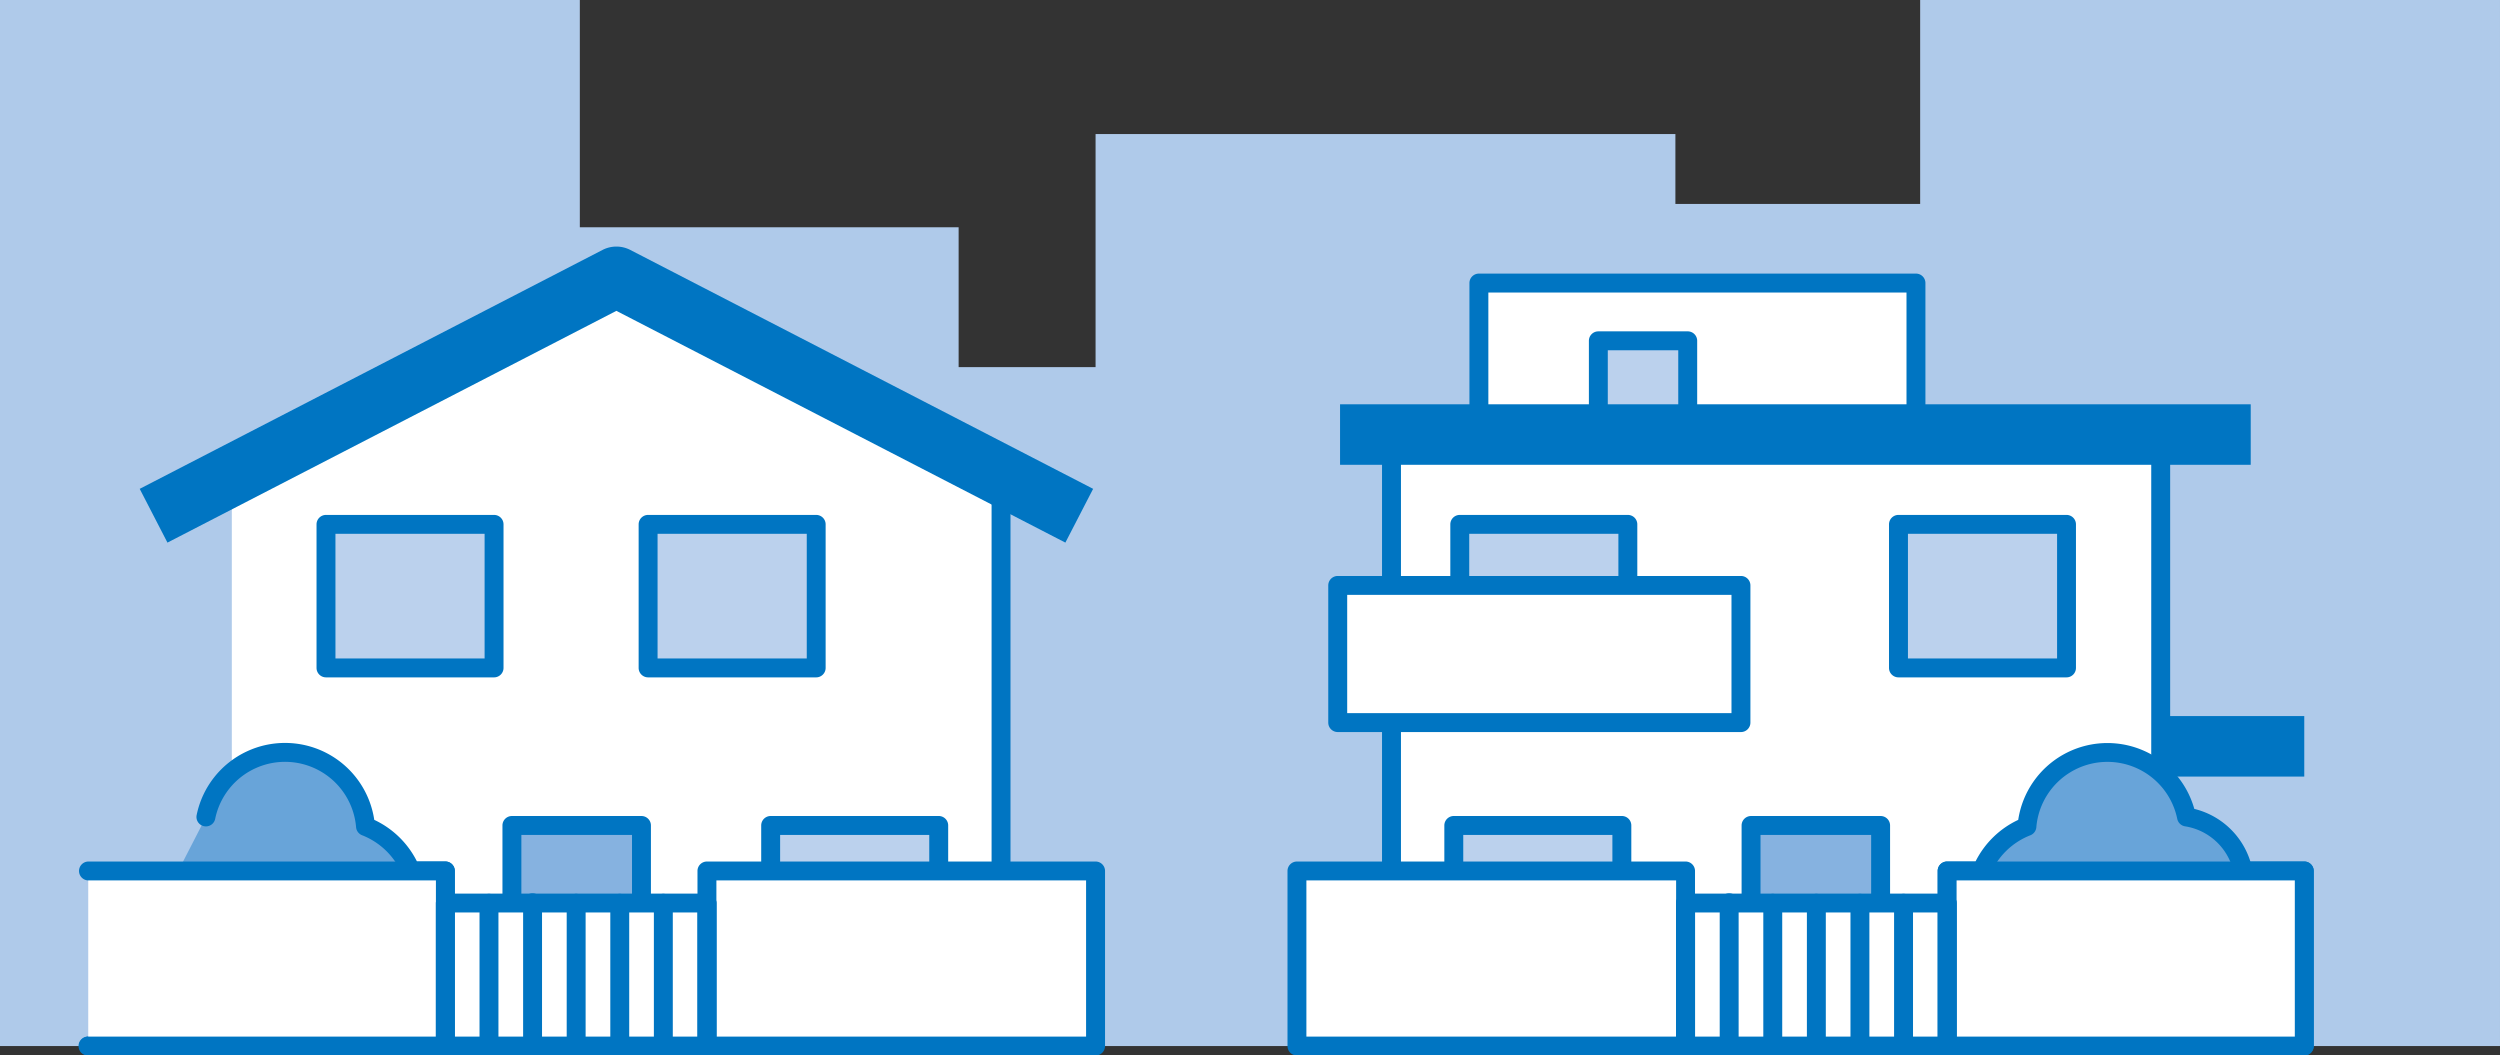<svg xmlns="http://www.w3.org/2000/svg" xmlns:xlink="http://www.w3.org/1999/xlink" width="372" height="157.057" viewBox="0 0 372 157.057">
  <rect x="0" y="0" width="372" height="157.057" fill="#333333" stroke="none"/>
  <defs>
    <clipPath id="clip-path">
      <rect id="長方形_114" data-name="長方形 114" width="372" height="157.057" fill="none"/>
    </clipPath>
  </defs>
  <g id="weak-points_1-1" transform="translate(0 0)">
    <rect id="長方形_93" data-name="長方形 93" width="73.272" height="97.986" transform="translate(134.021 54.628)" fill="#afcaea"/>
    <rect id="長方形_94" data-name="長方形 94" width="54.197" height="122.266" transform="translate(248.914 30.347)" fill="#afcaea"/>
    <rect id="長方形_95" data-name="長方形 95" width="86.278" height="135.705" transform="translate(163.021 19.946)" fill="#afcaea"/>
    <rect id="長方形_96" data-name="長方形 96" width="86.278" height="155.651" transform="translate(285.72 0)" fill="#afcaea"/>
    <rect id="長方形_97" data-name="長方形 97" width="86.278" height="155.651" transform="translate(0 0)" fill="#afcaea"/>
    <rect id="長方形_98" data-name="長方形 98" width="86.28" height="121.833" transform="translate(56.363 33.818)" fill="#afcaea"/>
    <rect id="長方形_99" data-name="長方形 99" width="65.035" height="22.543" transform="translate(220.059 42.116)" fill="#fff"/>
    <g id="グループ_70" data-name="グループ 70" transform="translate(0 0)">
      <g id="グループ_69" data-name="グループ 69" clip-path="url(#clip-path)">
        <path id="パス_241" data-name="パス 241" d="M176.577,45.863H111.542a1.408,1.408,0,0,1-1.408-1.408V21.912a1.407,1.407,0,0,1,1.408-1.406h65.035a1.406,1.406,0,0,1,1.408,1.406V44.455a1.407,1.407,0,0,1-1.408,1.408m-63.628-2.813h62.22V23.319h-62.22Z" transform="translate(108.518 20.206)" fill="#0075c2"/>
        <path id="パス_242" data-name="パス 242" d="M17.375,50.288,74.6,20.747l57.231,29.542v84.918H17.375" transform="translate(17.12 20.443)" fill="#fff"/>
        <path id="パス_243" data-name="パス 243" d="M132.533,137.312H18.074a1.407,1.407,0,1,1,0-2.813H131.126V51.843L75.3,23.028,18.719,52.236a1.407,1.407,0,0,1-1.292-2.5L74.657,20.2a1.4,1.4,0,0,1,1.29,0l57.231,29.542a1.406,1.406,0,0,1,.762,1.251v84.918a1.406,1.406,0,0,1-1.408,1.406" transform="translate(16.421 19.744)" fill="#0075c2"/>
        <rect id="長方形_100" data-name="長方形 100" width="25.009" height="21.362" transform="translate(48.507 78.023)" fill="#bbd1ed"/>
        <path id="パス_244" data-name="パス 244" d="M50.141,62.767H25.132a1.409,1.409,0,0,1-1.408-1.408V40a1.407,1.407,0,0,1,1.408-1.406H50.141A1.407,1.407,0,0,1,51.548,40V61.36a1.409,1.409,0,0,1-1.408,1.408m-23.6-2.813H48.733V41.405H26.539Z" transform="translate(23.376 38.026)" fill="#0075c2"/>
        <rect id="長方形_101" data-name="長方形 101" width="25.009" height="21.362" transform="translate(96.437 78.023)" fill="#bbd1ed"/>
        <path id="パス_245" data-name="パス 245" d="M74.283,62.767H49.274a1.408,1.408,0,0,1-1.408-1.408V40a1.406,1.406,0,0,1,1.408-1.406H74.283A1.406,1.406,0,0,1,75.69,40V61.36a1.408,1.408,0,0,1-1.408,1.408m-23.6-2.813h22.2V41.405h-22.2Z" transform="translate(47.164 38.026)" fill="#0075c2"/>
        <path id="パス_246" data-name="パス 246" d="M57.761,68.639V61.868H82.768v6.772" transform="translate(56.913 60.96)" fill="#bbd1ed"/>
        <path id="パス_247" data-name="パス 247" d="M83.467,70.744a1.406,1.406,0,0,1-1.408-1.406V63.972H59.867v5.366a1.408,1.408,0,0,1-2.815,0V62.565a1.407,1.407,0,0,1,1.408-1.406H83.467a1.406,1.406,0,0,1,1.408,1.406v6.774a1.406,1.406,0,0,1-1.408,1.406" transform="translate(56.215 60.262)" fill="#0075c2"/>
        <rect id="長方形_102" data-name="長方形 102" width="19.277" height="32.821" transform="translate(76.173 122.828)" fill="#86b2e0"/>
        <path id="パス_248" data-name="パス 248" d="M58.344,96.795H39.067a1.406,1.406,0,0,1-1.408-1.406V62.566a1.406,1.406,0,0,1,1.408-1.406H58.344a1.407,1.407,0,0,1,1.408,1.406V95.389a1.407,1.407,0,0,1-1.408,1.406m-17.87-2.813H56.936V63.973H40.474Z" transform="translate(37.106 60.263)" fill="#0075c2"/>
        <path id="パス_249" data-name="パス 249" d="M104.128,52.394a1.391,1.391,0,0,1-.643-.157L46.254,22.7a1.406,1.406,0,1,1,1.29-2.5l57.231,29.542a1.406,1.406,0,0,1-.647,2.656" transform="translate(44.824 19.744)" fill="#0075c2"/>
        <path id="パス_250" data-name="パス 250" d="M148.211,62.531,81.4,28.046,14.6,62.531l-4.129-8L79.34,18.981a4.511,4.511,0,0,1,4.129,0L152.34,54.53Z" transform="translate(10.317 18.209)" fill="#0075c2"/>
        <path id="パス_251" data-name="パス 251" d="M104.291,123.558h114.46V32.569H104.291v90.989Z" transform="translate(102.761 32.091)" fill="#fff"/>
        <path id="パス_252" data-name="パス 252" d="M219.448,125.665H104.991a1.408,1.408,0,0,1-1.408-1.408V33.268a1.408,1.408,0,0,1,1.408-1.408H219.448a1.408,1.408,0,0,1,1.408,1.408v90.989a1.408,1.408,0,0,1-1.408,1.408M106.4,122.851H218.041V34.675H106.4Z" transform="translate(102.063 31.393)" fill="#0075c2"/>
        <rect id="長方形_103" data-name="長方形 103" width="21.987" height="9.003" transform="translate(320.888 106.552)" fill="#0075c2"/>
        <path id="パス_253" data-name="パス 253" d="M151.061,74.033a12.044,12.044,0,0,1,6.756-6.625A12.016,12.016,0,0,1,181.564,66a10.2,10.2,0,0,1,8.412,8.033h9.1v26.049H145.937V74.033Z" transform="translate(143.795 55.568)" fill="#68a4d9"/>
        <path id="パス_254" data-name="パス 254" d="M199.779,102.186H146.636a1.407,1.407,0,0,1-1.408-1.408V74.729a1.406,1.406,0,0,1,1.408-1.406h4.223a13.512,13.512,0,0,1,6.355-6.194,13.424,13.424,0,0,1,26.2-1.636,11.637,11.637,0,0,1,8.344,7.83h8.017a1.407,1.407,0,0,1,1.408,1.406v26.049a1.408,1.408,0,0,1-1.408,1.408m-51.736-2.813h50.328V76.137h-7.7a1.407,1.407,0,0,1-1.38-1.128,8.8,8.8,0,0,0-7.246-6.921,1.41,1.41,0,0,1-1.163-1.11,10.61,10.61,0,0,0-20.967,1.245,1.407,1.407,0,0,1-.9,1.2,10.666,10.666,0,0,0-5.964,5.851,1.405,1.405,0,0,1-1.3.868h-3.717Z" transform="translate(143.097 54.869)" fill="#0075c2"/>
        <rect id="長方形_104" data-name="長方形 104" width="53.143" height="26.049" transform="translate(289.732 129.6)" fill="#fff"/>
        <path id="パス_255" data-name="パス 255" d="M199.779,93.434H146.636a1.406,1.406,0,0,1-1.408-1.406V65.977a1.406,1.406,0,0,1,1.408-1.406h53.143a1.407,1.407,0,0,1,1.408,1.406V92.028a1.407,1.407,0,0,1-1.408,1.406M148.043,90.62h50.328V67.384H148.043Z" transform="translate(143.097 63.624)" fill="#0075c2"/>
        <rect id="長方形_105" data-name="長方形 105" width="25.007" height="21.362" transform="translate(282.492 78.023)" fill="#bbd1ed"/>
        <path id="パス_256" data-name="パス 256" d="M168,62.767H142.989a1.408,1.408,0,0,1-1.408-1.408V40a1.406,1.406,0,0,1,1.408-1.406H168A1.406,1.406,0,0,1,169.4,40V61.36A1.408,1.408,0,0,1,168,62.767m-23.6-2.813H166.59V41.405H144.4Z" transform="translate(139.503 38.026)" fill="#0075c2"/>
        <rect id="長方形_106" data-name="長方形 106" width="13.302" height="13.121" transform="translate(237.832 50.711)" fill="#bbd1ed"/>
        <path id="パス_257" data-name="パス 257" d="M133.794,40.769h-13.3a1.406,1.406,0,0,1-1.406-1.408V26.241a1.406,1.406,0,0,1,1.406-1.406h13.3a1.407,1.407,0,0,1,1.408,1.406V39.362a1.408,1.408,0,0,1-1.408,1.408M121.9,37.956h10.485V27.648H121.9Z" transform="translate(117.339 24.471)" fill="#0075c2"/>
        <path id="パス_258" data-name="パス 258" d="M134.418,48.387V39.3H109.411v9.087" transform="translate(107.805 38.724)" fill="#bbd1ed"/>
        <path id="パス_259" data-name="パス 259" d="M135.118,50.492a1.406,1.406,0,0,1-1.408-1.406V41.405H111.516v7.681a1.408,1.408,0,0,1-2.815,0V40a1.407,1.407,0,0,1,1.408-1.406h25.009A1.406,1.406,0,0,1,136.525,40v9.089a1.406,1.406,0,0,1-1.408,1.406" transform="translate(107.106 38.026)" fill="#0075c2"/>
        <path id="パス_260" data-name="パス 260" d="M133.969,68.639V61.868H108.962v6.772" transform="translate(107.363 60.96)" fill="#bbd1ed"/>
        <path id="パス_261" data-name="パス 261" d="M134.668,70.744a1.406,1.406,0,0,1-1.408-1.406V63.972H111.068v5.366a1.408,1.408,0,0,1-2.815,0V62.565a1.407,1.407,0,0,1,1.408-1.406h25.007a1.406,1.406,0,0,1,1.408,1.406v6.774a1.406,1.406,0,0,1-1.408,1.406" transform="translate(106.664 60.262)" fill="#0075c2"/>
        <rect id="長方形_107" data-name="長方形 107" width="19.278" height="32.821" transform="translate(260.558 122.828)" fill="#86b2e0"/>
        <path id="パス_262" data-name="パス 262" d="M151.218,96.795H131.941a1.406,1.406,0,0,1-1.408-1.406V62.566a1.406,1.406,0,0,1,1.408-1.406h19.277a1.407,1.407,0,0,1,1.408,1.406V95.389a1.407,1.407,0,0,1-1.408,1.406m-17.87-2.813H149.81V63.973H133.348Z" transform="translate(128.617 60.263)" fill="#0075c2"/>
        <path id="パス_263" data-name="パス 263" d="M6.614,100.082H59.755V74.033H54.633a12.044,12.044,0,0,0-6.756-6.625A12.016,12.016,0,0,0,24.131,66" transform="translate(6.517 55.568)" fill="#68a4d9"/>
        <path id="パス_264" data-name="パス 264" d="M60.454,102.186H7.313a1.407,1.407,0,1,1,0-2.813H59.046V76.137H55.332a1.405,1.405,0,0,1-1.3-.868,10.678,10.678,0,0,0-5.964-5.851,1.407,1.407,0,0,1-.9-1.2,10.61,10.61,0,0,0-20.967-1.245,1.407,1.407,0,0,1-2.758-.562,13.424,13.424,0,0,1,26.429.715,13.507,13.507,0,0,1,6.355,6.192h4.221a1.406,1.406,0,0,1,1.408,1.406v26.051a1.406,1.406,0,0,1-1.408,1.406" transform="translate(5.818 54.869)" fill="#0075c2"/>
        <path id="パス_265" data-name="パス 265" d="M6.614,65.279H59.755V91.328H6.614" transform="translate(6.517 64.322)" fill="#fff"/>
        <path id="パス_266" data-name="パス 266" d="M60.454,93.434H7.311a1.407,1.407,0,0,1,0-2.813H59.046V67.384H7.311a1.407,1.407,0,0,1,0-2.813H60.454a1.406,1.406,0,0,1,1.408,1.406V92.028a1.406,1.406,0,0,1-1.408,1.406" transform="translate(5.818 63.624)" fill="#0075c2"/>
        <rect id="長方形_108" data-name="長方形 108" width="57.829" height="26.049" transform="translate(105.192 129.6)" fill="#fff"/>
        <path id="パス_267" data-name="パス 267" d="M111.512,93.434H53.684a1.406,1.406,0,0,1-1.408-1.406V65.977a1.406,1.406,0,0,1,1.408-1.406h57.829a1.407,1.407,0,0,1,1.408,1.406V92.028a1.407,1.407,0,0,1-1.408,1.406M55.091,90.62H110.1V67.384H55.091Z" transform="translate(51.509 63.624)" fill="#0075c2"/>
        <rect id="長方形_109" data-name="長方形 109" width="57.83" height="26.049" transform="translate(192.983 129.6)" fill="#fff"/>
        <path id="パス_268" data-name="パス 268" d="M155.734,93.434H97.9A1.406,1.406,0,0,1,96.5,92.028V65.977A1.406,1.406,0,0,1,97.9,64.571h57.83a1.407,1.407,0,0,1,1.408,1.406V92.028a1.407,1.407,0,0,1-1.408,1.406M99.311,90.62h55.015V67.384H99.311Z" transform="translate(95.08 63.624)" fill="#0075c2"/>
        <rect id="長方形_110" data-name="長方形 110" width="59.998" height="20.411" transform="translate(199.054 87.11)" fill="#fff"/>
        <path id="パス_269" data-name="パス 269" d="M160.96,66.393h-60a1.409,1.409,0,0,1-1.408-1.408V44.575a1.407,1.407,0,0,1,1.408-1.406h60a1.406,1.406,0,0,1,1.408,1.406V64.986a1.408,1.408,0,0,1-1.408,1.408M102.369,63.58h57.183v-17.6H102.369Z" transform="translate(98.093 42.536)" fill="#0075c2"/>
        <rect id="長方形_111" data-name="長方形 111" width="135.506" height="9.003" transform="translate(199.4 60.159)" fill="#0075c2"/>
        <rect id="長方形_112" data-name="長方形 112" width="38.92" height="21.281" transform="translate(66.272 134.369)" fill="#fff"/>
        <path id="パス_270" data-name="パス 270" d="M73,91.067H34.08a1.407,1.407,0,0,1-1.408-1.406V68.379a1.407,1.407,0,0,1,1.408-1.406H73a1.406,1.406,0,0,1,1.408,1.406V89.661A1.406,1.406,0,0,1,73,91.067M35.487,88.254H71.592V69.786H35.487Z" transform="translate(32.192 65.991)" fill="#0075c2"/>
        <rect id="長方形_113" data-name="長方形 113" width="38.918" height="21.281" transform="translate(250.814 134.369)" fill="#fff"/>
        <path id="パス_271" data-name="パス 271" d="M165.951,91.067H127.033a1.406,1.406,0,0,1-1.408-1.406V68.379a1.406,1.406,0,0,1,1.408-1.406h38.918a1.406,1.406,0,0,1,1.408,1.406V89.661a1.406,1.406,0,0,1-1.408,1.406M128.44,88.254h36.105V69.786H128.44Z" transform="translate(123.781 65.991)" fill="#0075c2"/>
        <path id="パス_272" data-name="パス 272" d="M34.08,91.066a1.406,1.406,0,0,1-1.408-1.406V68.378a1.408,1.408,0,0,1,2.815,0V89.66a1.406,1.406,0,0,1-1.408,1.406" transform="translate(32.192 65.99)" fill="#0075c2"/>
        <path id="パス_273" data-name="パス 273" d="M37.348,91.066A1.406,1.406,0,0,1,35.94,89.66V68.38a1.408,1.408,0,0,1,2.815,0V89.66a1.406,1.406,0,0,1-1.408,1.406" transform="translate(35.413 65.99)" fill="#0075c2"/>
        <path id="パス_274" data-name="パス 274" d="M40.615,91.066a1.406,1.406,0,0,1-1.408-1.406V68.38a1.408,1.408,0,1,1,2.815,0V89.66a1.406,1.406,0,0,1-1.408,1.406" transform="translate(38.632 65.99)" fill="#0075c2"/>
        <path id="パス_275" data-name="パス 275" d="M43.882,91.066a1.406,1.406,0,0,1-1.408-1.406V68.38a1.408,1.408,0,0,1,2.815,0V89.66a1.406,1.406,0,0,1-1.408,1.406" transform="translate(41.851 65.99)" fill="#0075c2"/>
        <path id="パス_276" data-name="パス 276" d="M47.15,91.066a1.406,1.406,0,0,1-1.408-1.406V68.38a1.408,1.408,0,0,1,2.815,0V89.66a1.406,1.406,0,0,1-1.408,1.406" transform="translate(45.071 65.99)" fill="#0075c2"/>
        <path id="パス_277" data-name="パス 277" d="M50.416,91.066a1.406,1.406,0,0,1-1.408-1.406V68.38a1.408,1.408,0,0,1,2.815,0V89.66a1.406,1.406,0,0,1-1.408,1.406" transform="translate(48.289 65.99)" fill="#0075c2"/>
        <path id="パス_278" data-name="パス 278" d="M53.684,91.066a1.406,1.406,0,0,1-1.408-1.406V68.38a1.408,1.408,0,0,1,2.815,0V89.66a1.406,1.406,0,0,1-1.408,1.406" transform="translate(51.509 65.99)" fill="#0075c2"/>
        <path id="パス_279" data-name="パス 279" d="M127.035,91.066a1.406,1.406,0,0,1-1.41-1.406V68.378a1.409,1.409,0,0,1,2.817,0V89.66a1.406,1.406,0,0,1-1.408,1.406" transform="translate(123.781 65.99)" fill="#0075c2"/>
        <path id="パス_280" data-name="パス 280" d="M130.3,91.066a1.406,1.406,0,0,1-1.408-1.406V68.38a1.408,1.408,0,1,1,2.815,0V89.66a1.406,1.406,0,0,1-1.408,1.406" transform="translate(127.001 65.99)" fill="#0075c2"/>
        <path id="パス_281" data-name="パス 281" d="M133.568,91.066a1.406,1.406,0,0,1-1.408-1.406V68.38a1.408,1.408,0,0,1,2.815,0V89.66a1.406,1.406,0,0,1-1.408,1.406" transform="translate(130.22 65.99)" fill="#0075c2"/>
        <path id="パス_282" data-name="パス 282" d="M136.835,91.066a1.406,1.406,0,0,1-1.408-1.406V68.38a1.408,1.408,0,0,1,2.815,0V89.66a1.406,1.406,0,0,1-1.408,1.406" transform="translate(133.439 65.99)" fill="#0075c2"/>
        <path id="パス_283" data-name="パス 283" d="M140.1,91.066a1.406,1.406,0,0,1-1.408-1.406V68.38a1.408,1.408,0,0,1,2.815,0V89.66a1.406,1.406,0,0,1-1.408,1.406" transform="translate(136.658 65.99)" fill="#0075c2"/>
        <path id="パス_284" data-name="パス 284" d="M143.371,91.066a1.406,1.406,0,0,1-1.41-1.406V68.38a1.409,1.409,0,0,1,2.817,0V89.66a1.406,1.406,0,0,1-1.408,1.406" transform="translate(139.878 65.99)" fill="#0075c2"/>
        <path id="パス_285" data-name="パス 285" d="M146.636,91.066a1.406,1.406,0,0,1-1.408-1.406V68.38a1.408,1.408,0,0,1,2.815,0V89.66a1.406,1.406,0,0,1-1.408,1.406" transform="translate(143.097 65.99)" fill="#0075c2"/>
      </g>
    </g>
  </g>
</svg>
